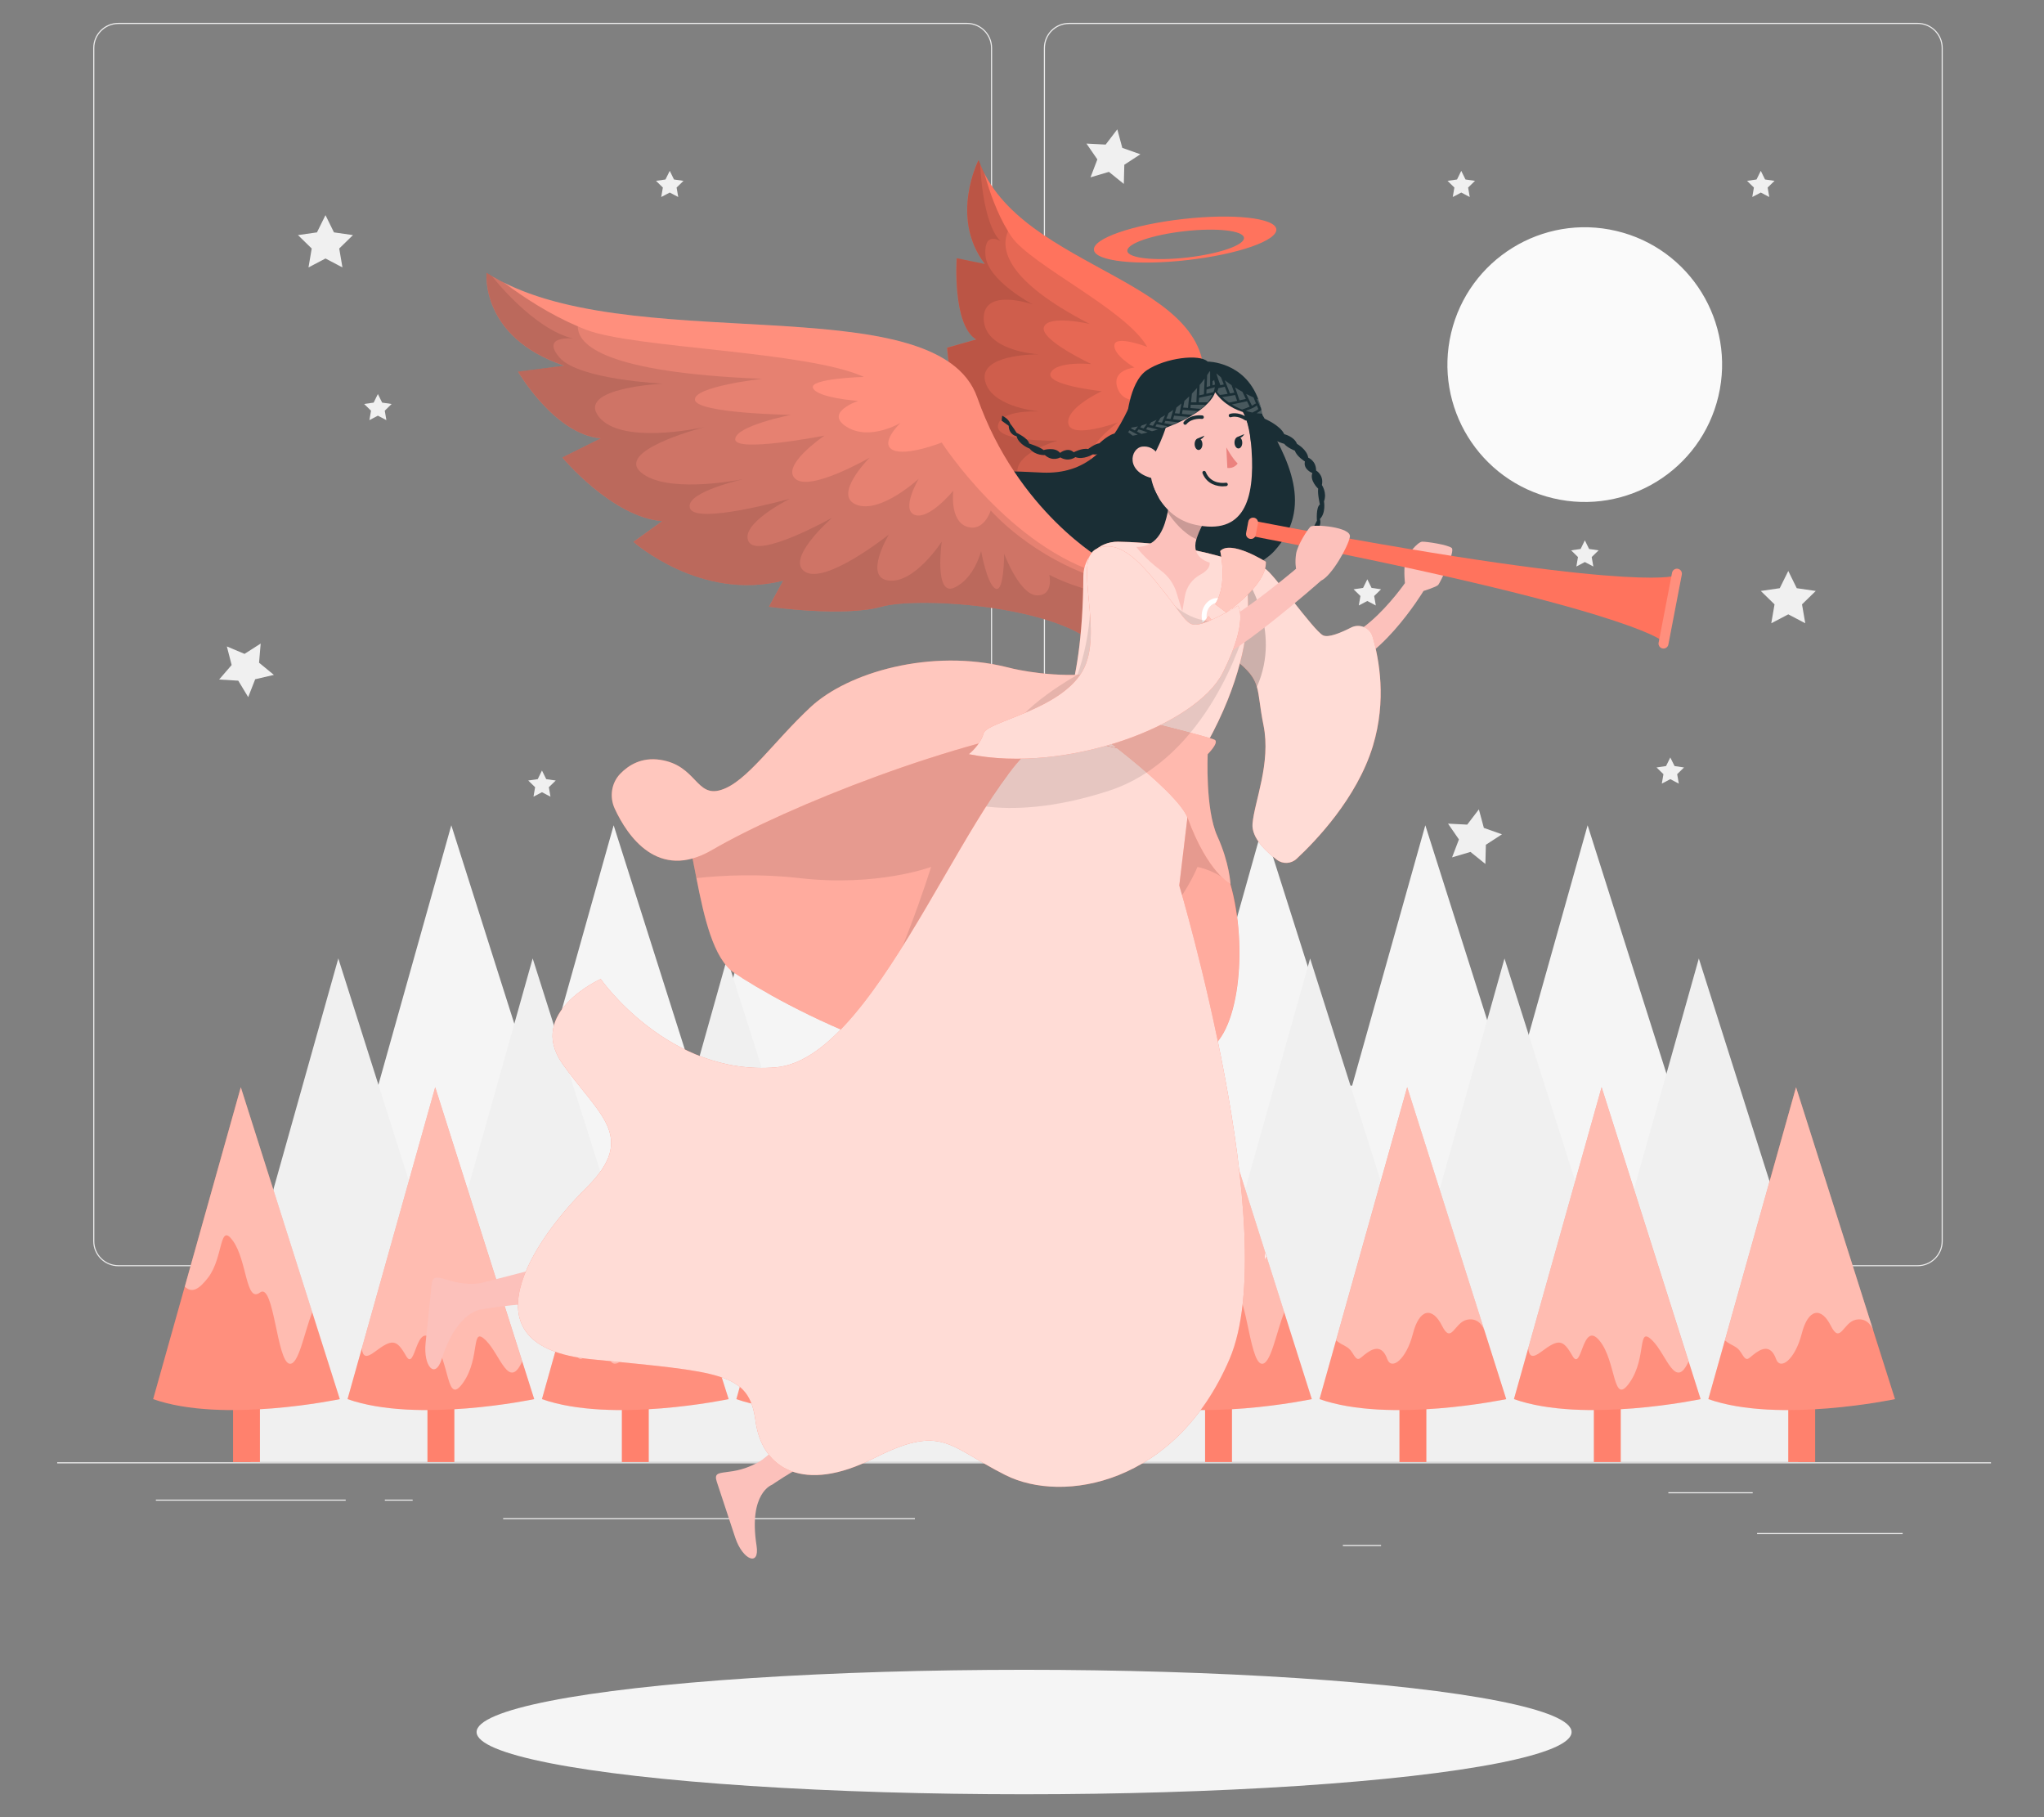 <?xml version="1.0" encoding="UTF-8"?>
<svg id="Layer_2" data-name="Layer 2" xmlns="http://www.w3.org/2000/svg" viewBox="0 0 540 480">
  <rect x="0" y="0" width="540" height="480" fill="#808080" stroke="none"/>
  <defs>
    <style>
      .cls-1, .cls-2, .cls-3, .cls-4, .cls-5, .cls-6, .cls-7, .cls-8, .cls-9, .cls-10, .cls-11, .cls-12, .cls-13, .cls-14, .cls-15, .cls-16, .cls-17, .cls-18, .cls-19, .cls-20 {
        stroke-width: 0px;
      }

      .cls-1, .cls-2, .cls-4, .cls-5, .cls-11, .cls-13, .cls-15, .cls-18, .cls-20 {
        isolation: isolate;
      }

      .cls-1, .cls-2, .cls-5, .cls-11, .cls-12, .cls-15, .cls-18, .cls-20 {
        fill: #fff;
      }

      .cls-1, .cls-13, .cls-19 {
        opacity: .1;
      }

      .cls-2, .cls-4, .cls-21 {
        opacity: .2;
      }

      .cls-3 {
        fill: #ff735d;
      }

      .cls-6 {
        fill: #ececec;
      }

      .cls-7 {
        fill: #f5f5f5;
      }

      .cls-8 {
        fill: #f0f0f0;
      }

      .cls-9 {
        fill: none;
      }

      .cls-10 {
        fill: #1a2e35;
      }

      .cls-11 {
        opacity: .5;
      }

      .cls-14 {
        fill: #fafafa;
      }

      .cls-15 {
        opacity: .6;
      }

      .cls-16 {
        fill: #eb827e;
      }

      .cls-17 {
        fill: #fcc1bb;
      }

      .cls-18 {
        opacity: .4;
      }

      .cls-20 {
        opacity: .75;
      }
    </style>
  </defs>
  <g id="Layer_2-2" data-name="Layer 2">
    <g>
      <rect class="cls-9" width="540" height="480"/>
      <g>
        <g>
          <rect class="cls-6" x="15.11" y="386.25" width="510.89" height=".29"/>
          <rect class="cls-6" x="464.2" y="404.94" width="38.46" height=".29"/>
          <rect class="cls-6" x="354.77" y="408.09" width="10.09" height=".29"/>
          <rect class="cls-6" x="440.76" y="394.16" width="22.28" height=".29"/>
          <rect class="cls-6" x="41.18" y="396.11" width="50.15" height=".29"/>
          <rect class="cls-6" x="101.67" y="396.11" width="7.35" height=".29"/>
          <rect class="cls-6" x="132.93" y="401.01" width="108.77" height=".29"/>
          <path class="cls-6" d="m255.47,334.47H31.26c-3.65,0-6.63-2.97-6.63-6.63V12.67c0-3.65,2.97-6.63,6.63-6.63h224.21c3.65,0,6.63,2.97,6.63,6.63v315.17c0,3.65-2.97,6.63-6.63,6.63ZM31.26,6.34c-3.49,0-6.34,2.84-6.34,6.34v315.17c0,3.49,2.84,6.34,6.34,6.34h224.21c3.49,0,6.34-2.84,6.34-6.34V12.67c0-3.49-2.84-6.34-6.34-6.34H31.26Z"/>
          <path class="cls-6" d="m506.62,334.47h-224.21c-3.65,0-6.63-2.97-6.63-6.63V12.67c0-3.65,2.97-6.63,6.63-6.63h224.21c3.65,0,6.63,2.97,6.63,6.63v315.17c0,3.65-2.97,6.63-6.63,6.63ZM282.41,6.34c-3.49,0-6.34,2.84-6.34,6.34v315.17c0,3.49,2.84,6.34,6.34,6.34h224.21c3.49,0,6.34-2.84,6.34-6.34V12.67c0-3.49-2.84-6.34-6.34-6.34h-224.21Z"/>
        </g>
        <g>
          <path class="cls-7" d="m441.27,286.79l-10.03-31.6-11.81-37.2h0s0,0,0,0l-19.34,68.79h-1.71l-4.84-15.26s0-.02,0-.03l-16.99-53.5h0s0,0,0,0l-19.34,68.79h-1.71l-6.09-19.18-4.57-14.38-11.19-35.23h0s0,0,0,0l-12.36,43.98-6.97,24.82h-1.71l-10.03-31.6-11.81-37.2h0s0,0,0,0l-19.34,68.79h-1.71l-6.09-19.18-4.65-14.64-11.1-34.97h0s0,0,0,0l-12.36,43.98-6.97,24.82h-1.71l-4.84-15.26s0-.02,0-.03l-16.99-53.5h0s0,0,0,0l-19.34,68.79h-1.71l-10.03-31.6-11.81-37.2h0s0,0,0,0l-19.34,68.79h-1.71l-6.09-19.18-4.48-14.1-11.27-35.51h0s0,0,0,0l-12.36,43.98-6.97,24.82v42.29h341.44v-42.29h0Z"/>
          <path class="cls-8" d="m474.96,335.56l-12.01-37.84-14.14-44.54h0s0,0,0,0l-23.15,82.37h-2.05l-5.8-18.27s0-.02,0-.04l-20.34-64.06h0s0,0,0,0l-23.15,82.37h-2.05l-7.29-22.97-5.47-17.22-13.39-42.18h0s0,0,0,0l-14.8,52.66-8.35,29.71h-2.05l-12.01-37.84-14.14-44.54h0s0,0,0,0l-23.15,82.37h-2.05l-7.29-22.97-5.57-17.53-13.29-41.87h0s0,0,0,0l-14.8,52.66-8.35,29.71h-2.05l-5.8-18.27s0-.02,0-.04l-20.34-64.06h0s0,0,0,0l-23.15,82.37h-2.05l-12.01-37.84-14.14-44.54h0s0,0,0,0l-23.15,82.37h-2.05l-7.29-22.97-5.36-16.89-13.5-42.51h0s0,0,0,0l-14.8,52.66-8.35,29.71v50.64h408.82v-50.64h0Z"/>
          <circle class="cls-14" cx="418.7" cy="96.32" r="36.28" transform="translate(228.75 481.69) rotate(-76.72)"/>
          <g>
            <polygon class="cls-8" points="85.99 56.83 88.23 61.38 93.25 62.1 89.62 65.64 90.47 70.64 85.99 68.28 81.5 70.64 82.35 65.64 78.72 62.1 83.74 61.38 85.99 56.83"/>
            <polygon class="cls-8" points="472.44 150.82 474.68 155.37 479.7 156.1 476.07 159.64 476.93 164.63 472.44 162.28 467.95 164.63 468.81 159.64 465.18 156.1 470.19 155.37 472.44 150.82"/>
            <polygon class="cls-8" points="201.74 90.76 205.12 94.54 210.15 93.9 207.6 98.28 209.77 102.87 204.81 101.79 201.12 105.27 200.61 100.22 196.16 97.79 200.8 95.74 201.74 90.76"/>
            <polygon class="cls-8" points="68.87 169.99 68.44 175.05 72.36 178.27 67.42 179.42 65.57 184.14 62.95 179.8 57.89 179.49 61.2 175.66 59.93 170.75 64.6 172.72 68.87 169.99"/>
            <polygon class="cls-8" points="295.18 34.16 296.5 39.06 301.28 40.75 297.03 43.52 296.9 48.58 292.96 45.4 288.1 46.84 289.91 42.11 287.03 37.93 292.1 38.19 295.18 34.16"/>
            <polygon class="cls-8" points="390.7 213.79 392.02 218.69 396.8 220.38 392.55 223.14 392.42 228.21 388.48 225.03 383.62 226.47 385.43 221.73 382.55 217.56 387.62 217.82 390.7 213.79"/>
            <polygon class="cls-8" points="361.23 153.02 362.35 155.29 364.86 155.66 363.04 157.43 363.47 159.93 361.23 158.75 358.98 159.93 359.41 157.43 357.6 155.66 360.11 155.29 361.23 153.02"/>
            <polygon class="cls-8" points="441.27 200.08 442.4 202.35 444.9 202.72 443.09 204.49 443.52 206.99 441.27 205.81 439.03 206.99 439.46 204.49 437.64 202.72 440.15 202.35 441.27 200.08"/>
            <polygon class="cls-8" points="143.18 203.53 144.31 205.81 146.82 206.17 145 207.94 145.43 210.44 143.18 209.26 140.94 210.44 141.37 207.94 139.55 206.17 142.06 205.81 143.18 203.53"/>
            <polygon class="cls-8" points="99.83 104.08 100.96 106.35 103.46 106.71 101.65 108.48 102.08 110.98 99.83 109.8 97.59 110.98 98.02 108.48 96.2 106.71 98.71 106.35 99.83 104.08"/>
            <polygon class="cls-8" points="176.94 45.13 178.06 47.41 180.57 47.77 178.75 49.54 179.18 52.04 176.94 50.86 174.69 52.04 175.12 49.54 173.31 47.77 175.81 47.41 176.94 45.13"/>
            <polygon class="cls-8" points="386.05 45.13 387.17 47.41 389.68 47.77 387.86 49.54 388.29 52.04 386.05 50.86 383.8 52.04 384.23 49.54 382.42 47.77 384.93 47.41 386.05 45.13"/>
            <polygon class="cls-8" points="465.18 45.13 466.3 47.41 468.81 47.77 466.99 49.54 467.42 52.04 465.18 50.86 462.93 52.04 463.36 49.54 461.55 47.77 464.05 47.41 465.18 45.13"/>
            <polygon class="cls-8" points="418.7 142.73 419.82 145.01 422.33 145.37 420.51 147.14 420.94 149.64 418.7 148.46 416.46 149.64 416.88 147.14 415.07 145.37 417.58 145.01 418.7 142.73"/>
          </g>
        </g>
        <ellipse id="_Path_" data-name="&amp;lt;Path&amp;gt;" class="cls-7" cx="270.55" cy="457.51" rx="144.64" ry="16.44"/>
        <g>
          <g>
            <rect class="cls-3" x="421.08" y="334.27" width="7.1" height="51.92"/>
            <rect class="cls-1" x="421.08" y="334.27" width="7.1" height="51.92"/>
            <path class="cls-3" d="m423.13,287.2l26.15,82.37s-30.87,6.51-49.31,0l23.15-82.37Z"/>
            <path class="cls-2" d="m449.28,369.57s-30.87,6.51-49.3,0l3.75-13.34,19.4-69.03,22.98,72.4h0s3.17,9.97,3.17,9.97Z"/>
            <path class="cls-18" d="m446.11,359.6h0c-3.52,7.74-5.77-1.72-9.56-5.5-4.13-4.13-1.38,4.37-5.97,11.02-4.6,6.66-3.45-5.5-8.03-11.02-4.6-5.52-4.6,8.5-7.13,4.05-2.52-4.45-3.67-4.52-8.27-1.07-2.36,1.78-3.12,1.23-3.43-.85l19.4-69.03,22.98,72.4Z"/>
          </g>
          <g>
            <rect class="cls-3" x="318.37" y="334.27" width="7.1" height="51.92"/>
            <rect class="cls-1" x="318.37" y="334.27" width="7.1" height="51.92"/>
            <path class="cls-3" d="m320.41,287.2l26.15,82.37s-30.87,6.51-49.31,0l23.15-82.37Z"/>
            <path class="cls-2" d="m346.57,369.57s-30.87,6.51-49.31,0l8.35-29.71,14.8-52.66,18.87,59.4,7.29,22.97Z"/>
            <path class="cls-18" d="m339.28,346.6c-2.19,5.68-3.59,13.9-5.95,13.63-3.44-.39-4.13-21.66-7.87-18.81-3.73,2.83-3.38-8.36-7.09-13.6s-2.48,4.32-6.62,9.68c-2.38,3.09-4.27,4.18-6.14,2.35l14.8-52.66,18.87,59.4Z"/>
          </g>
          <g>
            <rect class="cls-3" x="472.44" y="334.27" width="7.1" height="51.92"/>
            <rect class="cls-1" x="472.44" y="334.27" width="7.1" height="51.92"/>
            <path class="cls-3" d="m474.49,287.2l26.15,82.37s-30.87,6.51-49.31,0l23.15-82.37Z"/>
            <path class="cls-2" d="m500.64,369.58s-30.86,6.5-49.3,0l4.35-15.5,18.8-66.87,20.34,64.06s.01.05.01.06c.01.03.01.05.01.05l5.78,18.21Z"/>
            <path class="cls-18" d="m494.85,351.32c-.15-.41-1.31-3.37-4.52-2.73-3.43.69-4.13,6.65-6.65,1.6-2.53-5.05-5.98-4.59-7.69,2.12-1.72,6.71-5.63,9.82-6.78,6.66-1.15-3.16-3-3.27-5.28-1.67-2.3,1.61-2.3,2.76-3.96,0-1.1-1.83-2.47-1.74-4.27-3.24l18.8-66.87,20.34,64.06s.01.05.01.06Z"/>
          </g>
          <g>
            <rect class="cls-3" x="267" y="334.27" width="7.1" height="51.92"/>
            <rect class="cls-1" x="267" y="334.27" width="7.1" height="51.92"/>
            <path class="cls-3" d="m269.05,287.2l26.15,82.37s-30.87,6.51-49.31,0l23.15-82.37Z"/>
            <path class="cls-2" d="m295.21,369.57s-30.87,6.51-49.3,0l3.75-13.34,19.4-69.03,22.98,72.4h0s3.17,9.97,3.17,9.97Z"/>
            <path class="cls-18" d="m292.04,359.6h0c-3.52,7.74-5.77-1.72-9.56-5.5-4.13-4.13-1.38,4.37-5.97,11.02-4.6,6.66-3.45-5.5-8.03-11.02-4.6-5.52-4.6,8.5-7.13,4.05-2.52-4.45-3.67-4.52-8.27-1.07-2.36,1.78-3.12,1.23-3.43-.85l19.4-69.03,22.98,72.4Z"/>
          </g>
          <g>
            <rect class="cls-3" x="215.65" y="334.27" width="7.1" height="51.92"/>
            <rect class="cls-1" x="215.65" y="334.27" width="7.1" height="51.92"/>
            <path class="cls-3" d="m217.7,287.2l26.15,82.37s-30.87,6.51-49.31,0l23.15-82.37Z"/>
            <path class="cls-2" d="m243.85,369.57s-30.87,6.51-49.31,0l8.35-29.71,14.8-52.66,18.87,59.4,7.29,22.97Z"/>
            <path class="cls-18" d="m236.56,346.6c-2.19,5.68-3.59,13.9-5.95,13.63-3.44-.39-4.13-21.66-7.87-18.81-3.73,2.83-3.38-8.36-7.09-13.6-3.72-5.24-2.48,4.32-6.62,9.68-2.38,3.09-4.27,4.18-6.14,2.35l14.8-52.66,18.87,59.4Z"/>
          </g>
          <g>
            <rect class="cls-3" x="369.72" y="334.27" width="7.1" height="51.92"/>
            <rect class="cls-1" x="369.72" y="334.27" width="7.1" height="51.92"/>
            <path class="cls-3" d="m371.77,287.2l26.15,82.37s-30.87,6.51-49.31,0l23.15-82.37Z"/>
            <path class="cls-2" d="m397.92,369.58s-30.86,6.5-49.3,0l4.35-15.5,18.8-66.87,20.34,64.06s.01.05.01.06c.01.03.01.05.01.05l5.78,18.21Z"/>
            <path class="cls-18" d="m392.13,351.32c-.15-.41-1.31-3.37-4.52-2.73-3.43.69-4.13,6.65-6.65,1.6-2.53-5.05-5.98-4.59-7.69,2.12-1.72,6.71-5.63,9.82-6.78,6.66s-3-3.27-5.28-1.67c-2.3,1.61-2.3,2.76-3.96,0-1.1-1.83-2.47-1.74-4.27-3.24l18.8-66.87,20.34,64.06s.01.05.01.06Z"/>
          </g>
          <g>
            <rect class="cls-3" x="112.93" y="334.27" width="7.1" height="51.92"/>
            <rect class="cls-1" x="112.93" y="334.27" width="7.1" height="51.92"/>
            <path class="cls-3" d="m114.98,287.2l26.15,82.37s-30.87,6.51-49.31,0l23.15-82.37Z"/>
            <path class="cls-2" d="m141.13,369.57s-30.87,6.51-49.3,0l3.75-13.34,19.4-69.03,22.98,72.4h0s3.17,9.97,3.17,9.97Z"/>
            <path class="cls-18" d="m137.96,359.6h0c-3.52,7.74-5.77-1.72-9.56-5.5-4.13-4.13-1.38,4.37-5.97,11.02-4.6,6.66-3.45-5.5-8.03-11.02-4.6-5.52-4.6,8.5-7.13,4.05-2.52-4.45-3.67-4.52-8.27-1.07-2.36,1.78-3.12,1.23-3.43-.85l19.4-69.03,22.98,72.4Z"/>
          </g>
          <g>
            <rect class="cls-3" x="61.57" y="334.27" width="7.1" height="51.92"/>
            <rect class="cls-1" x="61.57" y="334.27" width="7.1" height="51.92"/>
            <path class="cls-3" d="m63.62,287.2l26.15,82.37s-30.87,6.51-49.31,0l23.15-82.37Z"/>
            <path class="cls-2" d="m89.78,369.57s-30.87,6.51-49.31,0l8.35-29.71,14.8-52.66,18.87,59.4,7.29,22.97Z"/>
            <path class="cls-18" d="m82.49,346.6c-2.19,5.68-3.59,13.9-5.95,13.63-3.44-.39-4.13-21.66-7.87-18.81-3.73,2.83-3.38-8.36-7.09-13.6-3.72-5.24-2.48,4.32-6.62,9.68-2.38,3.09-4.27,4.18-6.14,2.35l14.8-52.66,18.87,59.4Z"/>
          </g>
          <g>
            <rect class="cls-3" x="164.29" y="334.27" width="7.1" height="51.92"/>
            <rect class="cls-1" x="164.29" y="334.27" width="7.1" height="51.92"/>
            <path class="cls-3" d="m166.34,287.2l26.15,82.37s-30.87,6.51-49.31,0l23.15-82.37Z"/>
            <path class="cls-2" d="m192.49,369.58s-30.86,6.5-49.3,0l4.35-15.5,18.8-66.87,20.34,64.06s.01.05.01.06c.01.03.01.05.01.05l5.78,18.21Z"/>
            <path class="cls-18" d="m186.69,351.32c-.15-.41-1.31-3.37-4.52-2.73-3.43.69-4.13,6.65-6.65,1.6-2.53-5.05-5.98-4.59-7.69,2.12-1.72,6.71-5.63,9.82-6.78,6.66-1.15-3.16-3-3.27-5.28-1.67-2.3,1.61-2.3,2.76-3.96,0-1.1-1.83-2.47-1.74-4.27-3.24l18.8-66.87,20.34,64.06s.01.05.01.06Z"/>
          </g>
        </g>
        <path class="cls-12" d="m334.19,331.01c.09.3.2.6.29.89l-.29.75v-1.65Z"/>
        <g>
          <g>
            <path class="cls-3" d="m319.05,151.51s-7.61-17.29-1.46-47.65c6.14-30.36-48.38-31.65-59.07-61.62,0,0-7.78,15.14,1.64,27.48l-7.43-1.52s-1.22,17.55,5.14,21.46l-7.67,2.17s1.05,17.69,8,21.81l-6.43,3.18s3.59,18.81,17.97,18.98l-4.85,5.4s9.83,7.36,16.57,7.2c6.74-.15,28.01,12.01,27.78,25.67l9.81-22.56Z"/>
            <path class="cls-19" d="m317.57,154.93l-8.32,19.14c.22-13.66-21.05-25.81-27.78-25.66-6.73.15-16.56-7.2-16.56-7.2l4.85-5.4c-14.38-.17-17.96-18.97-17.96-18.97l6.42-3.18c-6.94-4.12-7.99-21.81-7.99-21.81l7.67-2.18c-6.37-3.9-5.14-21.46-5.14-21.46l7.43,1.52c-9.43-12.33-1.65-27.48-1.65-27.48.42,1.19.92,2.34,1.48,3.44,1.41,5.08,3.45,10.76,6.28,15.39.29.47.58.93.89,1.38,5.14,7.56,30.29,19.27,35.9,29.18,0,0-8.35-3.2-8.68-.52-.33,2.68,5.3,5.96,5.3,5.96,0,0-6.31.59-4.43,5.55,1.87,4.97,8.33,2.49,8.33,2.49,0,0-5.25,3.55-3.98,6.05,1.27,2.48,7.98,1.36,7.98,1.36,0,0-1.11,29.86,9.96,42.41Z"/>
            <path class="cls-19" d="m316.99,156.27l-7.74,17.8c.22-13.66-21.05-25.81-27.78-25.66-6.73.15-16.56-7.2-16.56-7.2l4.85-5.4c-14.38-.17-17.96-18.97-17.96-18.97l6.42-3.18c-6.94-4.12-7.99-21.81-7.99-21.81l7.67-2.18c-6.37-3.9-5.14-21.46-5.14-21.46l7.43,1.52c-9.43-12.33-1.65-27.48-1.65-27.48.13.36.27.73.42,1.09h0c.32.81.68,1.59,1.07,2.35,1.41,5.08,3.45,10.76,6.28,15.39-2,4.53-.83,12.95,21.6,24.5,0,0-10.99-2.55-12.12.82-1.14,3.38,12.56,9.77,12.56,9.77,0,0-9.36-.91-10.78,2.35-1.39,3.19,12.87,4.75,13.52,4.81-.58.28-9.59,4.53-8.84,8.59.77,4.13,12.87-.26,13.18-.37-.43.3-9.39,6.77-6.92,10.53,2.52,3.86,11.9-2.27,11.9-2.27,0,0-5.94,6.34-4.37,8.51,1.59,2.16,8.22-3.42,8.22-3.42,0,0-3.73,7.01-1.81,9.56,1.92,2.54,5.24-2.38,5.24-2.38,0,0,.99,14.21,9.32,24.18Z"/>
            <path class="cls-19" d="m315.6,159.45l-6.36,14.62c.22-13.66-21.05-25.81-27.78-25.66-6.73.15-16.56-7.2-16.56-7.2l4.85-5.4c-14.38-.17-17.96-18.97-17.96-18.97l6.42-3.18c-6.94-4.12-7.99-21.81-7.99-21.81l7.67-2.18c-6.37-3.9-5.14-21.46-5.14-21.46l7.43,1.52c-9.43-12.33-1.65-27.48-1.65-27.48.13.36.27.73.42,1.09h0c.03.61.54,15.56,5.37,20.36,0,0-4.47-2.88-3.98,3.75.47,6.63,12.51,12.97,12.51,12.97,0,0-13.27-4.65-12.96,3.92.29,8.11,13.14,9.16,14.51,9.25-1.45,0-15.67.14-14.17,6.96,1.44,6.52,12.3,7.92,14.29,8.13-1.76-.06-10.22-.22-10.87,3.72-.71,4.28,14.97,4.02,15.71,4.01-.55.17-10.13,2.98-10.58,7.76-.45,4.81,14.18-.25,14.81-.46-.56.35-11.4,7.15-9.65,11.41,1.77,4.29,15.7-3.42,16.23-3.71-.33.36-8.28,8.85-4.84,11.16,3.51,2.35,11.87-6.04,11.87-6.04,0,0-6.93,12.85-3.01,11.95,3.92-.9,7.83-7.17,7.83-7.17,0,0-2.66,8.44-1.85,10.05.81,1.61,4.95-7.9,4.95-7.9,0,0-2.06,10.92.42,12.17,2.48,1.25,4.01-4.19,4.01-4.19,0,0,2.03,4.56,6.09,8.02Z"/>
          </g>
          <g>
            <path class="cls-10" d="m333.52,109.61c6.96,11.64,13.63,24.41,3.14,35.95-10.49,11.53-74.74,26.12-106.91-3.21,0,0,15.75,5.06,22.42-7.18,6.67-12.24,11.75-10.78,23.25-10.33,11.5.45,17.6-6.31,22.58-16.68,4.99-10.37,27.44-12.03,35.51,1.45Z"/>
            <path class="cls-10" d="m334.11,110.61s4.11,1.73,5.18,4.08c0,0,2.61.6,3.37,2.57,0,0,2.63,1.44,2.96,3.63,0,0,2.08.78,2.08,3.4,0,0,2.08,1.13,1.53,3.83,0,0,1.42,2.07.55,4.32,0,0,.57,3.01-1.08,4.66,0,0,.75,1.86-1.33,3.18l-.22,2.3-1.2.52s-.23-1.83.76-2.93c0,0,.33-.98,1.21-2.63,0,0-.3-3.49.78-4.29,0,0-.67-2.89-.45-4.17,0,0-2.3-2.1-1.54-4.13,0,0-2.46-.93-1.97-3.05,0,0-2.13-1.29-2.65-2.85,0,0-2.12-.85-2.8-1.81,0,0-3.75-1.06-4.52-2.54-.77-1.48-.66-4.08-.66-4.08Z"/>
            <path class="cls-10" d="m298.78,116s-3.57,2.67-6.14,2.41c0,0-1.83,1.95-3.92,1.61,0,0-2.57,1.54-4.62.72,0,0-1.73,1.4-3.98.08,0,0-2.02,1.23-4.08-.61,0,0-2.51.18-4.01-1.71,0,0-2.89-1.03-3.47-3.28,0,0-1.99-.29-2.07-2.75l-1.88-1.35.16-1.3s1.7.72,2.14,2.13c0,0,.68.78,1.66,2.37,0,0,3.17,1.5,3.31,2.84,0,0,2.83.88,3.83,1.72,0,0,2.98-.93,4.34.75,0,0,2.04-1.65,3.62-.16,0,0,2.19-1.19,3.8-.86,0,0,1.81-1.4,2.97-1.51,0,0,2.81-2.7,4.47-2.62,1.67.08,3.86,1.49,3.86,1.49Z"/>
          </g>
          <g>
            <path class="cls-3" d="m176.64,209.82c7.44,3.77,6.43,39.63,17.25,47.08s61.85,36.2,87.09,20.64c25.24-15.56,27.72,4.06,37.14.34,9.42-3.72,11.62-28.08,6.96-44.32-4.66-16.24-33.4-51.72-33.4-51.72l-84.92,25.84-15.56,9.98-10.49-9.79-4.06,1.96Z"/>
            <path class="cls-18" d="m318.12,277.88c-9.42,3.72-11.9-15.91-37.14-.35-9.76,6.02-23.4,5.41-37.05,1.96-5.8-1.46-11.61-3.43-17.13-5.62-15.09-6-28.05-13.64-32.92-16.98-5.41-3.72-7.88-14.56-9.9-24.94-2.03-10.35-3.63-20.24-7.35-22.13l4.05-1.96,10.49,9.79,15.56-9.98,84.92-25.84s28.75,35.48,33.4,51.72c4.66,16.23,2.46,40.59-6.95,44.32Z"/>
            <path class="cls-13" d="m325.07,233.56c-3.39-3.55-8.7-4.57-8.7-4.57-11.25,25.96-48.8,44.32-72.44,50.5-5.8-1.46-11.61-3.43-17.13-5.62,10.38-16.42,19.19-44.88,19.19-44.88,0,0-14.21,5.32-34.76,2.96-10.67-1.22-20.37-.74-27.25,0-2.03-10.35-3.63-20.24-7.35-22.13l4.05-1.96,10.49,9.79,15.56-9.98,84.92-25.84s28.75,35.48,33.4,51.72Z"/>
          </g>
          <path class="cls-17" d="m328.19,148.8c6.61,1.18,8.81,6.6,17.94,17.42,9.13,10.83,25.04-12.2,25.04-12.2,0,0-.34-3.02,0-5.22.34-2.2,3.38-5.69,4.57-5.72,1.18-.03,6.77.81,7.78,1.66,1.02.85-3.04,9.18-3.55,9.75-.51.57-3.89,1.61-3.89,1.61,0,0-12.52,20.73-24.19,20.76-11.67.03-18.67-12.66-25.74-17.57-7.08-4.91,2.05-10.49,2.05-10.49Z"/>
          <g>
            <path class="cls-3" d="m291.67,148.12s-22.84-12.82-33.49-43.11c-10.66-30.29-93.82-9.73-129.63-32.95,0,0-1.81,16.99,20.52,24.54l-12.21,1.57s9.67,16.58,21.85,17.62l-10.15,5.05s13.19,15.81,26.39,16.81l-7.61,5.48s17.76,15.82,39.58,10.24l-3.78,6.89s19.67,2.83,29.74,0c10.07-2.83,50.16-.16,58.79,12.46v-24.6Z"/>
            <path class="cls-2" d="m291.67,148.12v24.59c-8.63-12.61-48.72-15.28-58.79-12.46-10.07,2.82-29.73,0-29.73,0l3.77-6.89c-21.82,5.58-39.57-10.24-39.57-10.24l7.61-5.48c-13.19-1.01-26.39-16.82-26.39-16.82l10.15-5.05c-12.17-1.04-21.85-17.63-21.85-17.63l12.21-1.57c-22.33-7.54-20.52-24.54-20.52-24.54,1.42.92,2.92,1.78,4.5,2.57,37.8,19.1,114.89,1.3,125.12,30.39,10.66,30.29,33.49,43.11,33.49,43.11Z"/>
            <path class="cls-19" d="m291.67,151.84v20.87c-8.63-12.61-48.72-15.28-58.79-12.46-10.07,2.82-29.73,0-29.73,0l3.77-6.89c-21.82,5.58-39.57-10.24-39.57-10.24l7.61-5.48c-13.19-1.01-26.39-16.82-26.39-16.82l10.15-5.05c-12.17-1.04-21.85-17.63-21.85-17.63l12.21-1.57c-22.33-7.54-20.52-24.54-20.52-24.54,1.42.92,2.92,1.78,4.5,2.57,5.46,4.09,12.28,8.49,19.59,11.61.74.32,1.49.62,2.24.91,12.73,4.89,58.38,5.59,73.35,12.44,0,0-14.71.4-13.44,2.99,1.26,2.59,11.92,3.35,11.92,3.35,0,0-9.13,3.05-3.04,6.85,6.09,3.81,14.21-1.04,14.21-1.04,0,0-5.59,5.35-2.04,7.13,3.55,1.77,12.94-1.94,12.94-1.94,0,0,17.93,27.82,42.88,34.92Z"/>
            <path class="cls-19" d="m291.67,153.31v19.41c-8.63-12.61-48.72-15.28-58.79-12.46-10.07,2.82-29.73,0-29.73,0l3.77-6.89c-21.82,5.58-39.57-10.24-39.57-10.24l7.61-5.48c-13.19-1.01-26.39-16.82-26.39-16.82l10.15-5.05c-12.17-1.04-21.85-17.63-21.85-17.63l12.21-1.57c-22.33-7.54-20.52-24.54-20.52-24.54.44.28.88.56,1.35.83h0c1.01.62,2.07,1.19,3.16,1.73,5.46,4.09,12.28,8.49,19.59,11.61-.04,4.95,7.25,12.21,48.69,13.85,0,0-18.27,2.04-17.75,5.58.5,3.55,25.37,3.95,25.37,3.95,0,0-14.73,2.9-14.73,6.45s22.55-.78,23.57-.97c-.69.49-11.51,7.98-7.7,11.4,3.87,3.48,19.25-5.37,19.65-5.59-.45.45-9.74,9.95-3.54,12.42,6.34,2.54,16.48-6.82,16.48-6.82,0,0-4.81,8.18-1.01,9.54,3.81,1.35,10.16-6.41,10.16-6.41,0,0-1.03,7.91,3.54,9.49,4.57,1.57,6.35-4.27,6.35-4.27,0,0,10.83,12.64,29.94,18.46Z"/>
            <path class="cls-19" d="m291.67,156.77v15.95c-8.63-12.61-48.72-15.28-58.79-12.46-10.07,2.82-29.73,0-29.73,0l3.77-6.89c-21.82,5.58-39.57-10.24-39.57-10.24l7.61-5.48c-13.19-1.01-26.39-16.82-26.39-16.82l10.15-5.05c-12.17-1.04-21.85-17.63-21.85-17.63l12.21-1.57c-22.33-7.54-20.52-24.54-20.52-24.54.44.28.88.56,1.35.83h0c.44.55,11.02,14.06,21.46,16.54,0,0-8.63-.86-3.55,5.03,5.07,5.89,27.4,6.9,27.4,6.9,0,0-23.09,1.03-17,8.76,5.76,7.32,25.85,3.16,27.98,2.69-2.18.58-23.57,6.38-16.82,12.03,6.45,5.4,23.77,2.36,26.91,1.76-2.69.64-15.57,3.87-13.97,7.75,1.73,4.21,25.23-2.28,26.35-2.59-.72.37-13.33,6.77-10.88,11.34,2.49,4.59,21.24-5.89,22.05-6.32-.62.54-12.52,11.11-7.08,14.32,5.49,3.23,21.46-9.4,22.06-9.88-.27.46-6.7,11.42.01,12.16,6.85.76,13.96-10.28,13.96-10.28,0,0-2.03,14.55,3.3,12.16,5.34-2.39,7.11-9.7,7.11-9.7,0,0,1.53,8.8,3.81,9.95,2.28,1.15,2.28-9.22,2.28-9.22,0,0,4.05,10.84,8.62,10.99,4.57.15,3.31-5.44,3.31-5.44,0,0,6.07,3.37,14.46,4.93Z"/>
          </g>
          <g>
            <path class="cls-3" d="m325.71,151.84c.67-2,2.75-3.14,4.8-2.65,1.39.34,2.84.72,3.67,1.04,1.9.73,12.81,16.33,15.35,17.61,1.4.7,4.71-.67,7.41-2.05,2.24-1.15,4.99.05,5.69,2.46,1.74,5.93,3.72,16.79.09,28.77-4.19,13.83-15.26,25.27-20.17,29.84-1.43,1.33-3.6,1.45-5.17.28-2.83-2.12-6.79-5.79-6.48-9.56.48-5.84,4.93-15.99,2.9-26.01-2.03-10.02-.18-11.56-7.64-17.45-5.51-4.36-2.43-16.33-.44-22.27Z"/>
            <path class="cls-20" d="m362.71,197.01c-4.19,13.84-15.25,25.28-20.17,29.84-1.43,1.33-3.61,1.45-5.17.28-2.83-2.12-6.79-5.79-6.47-9.56.49-5.84,4.93-16,2.9-26.02-1-4.89-1.06-7.76-1.74-10.1-.71-2.46-2.08-4.34-5.9-7.35-4.31-3.41-3.36-11.46-1.8-17.65.44-1.74.93-3.33,1.36-4.64.66-1.99,2.75-3.13,4.79-2.64,1.39.34,2.84.72,3.66,1.04,1.91.73,12.82,16.33,15.36,17.61,1.4.7,4.71-.68,7.41-2.06,2.24-1.15,4.99.05,5.69,2.46,1.74,5.93,3.72,16.79.08,28.77Z"/>
            <path class="cls-4" d="m332.05,181.46c-.71-2.46-2.08-4.34-5.9-7.35-4.31-3.41-3.36-11.46-1.8-17.65l4.55-4.27s9.93,14.09,3.14,29.27Z"/>
          </g>
          <g>
            <path class="cls-3" d="m295.36,143.09c7.79.11,19.72,1.19,32.84,5.71,0,0,8.02,20.31-12.86,53.54l-37.07-8.63s7.77-8.25,7.94-41.59c.03-5.03,4.12-9.1,9.15-9.03Z"/>
            <path class="cls-20" d="m295.36,143.09c7.79.11,19.72,1.19,32.84,5.71,0,0,8.02,20.31-12.86,53.54l-37.07-8.63s7.77-8.25,7.94-41.59c.03-5.03,4.12-9.1,9.15-9.03Z"/>
          </g>
          <path class="cls-17" d="m199.61,387.01l4.4,5.16s3.99-2.88,11.84-7.04h0c2.19-1.15,4.52-2.44,6.96-3.85,4.89-2.8,10.26-6.07,15.93-9.63,1.67-1.05,3.37-2.12,5.1-3.22,19.85-12.6,41.87-27.87,52.25-39.75,3.23-3.7,5.34-7.05,5.91-9.91,1.73-8.65,2.82-22.19,3.31-35.46.78-20.28.52-39.85.52-39.85l-24.47,20.78s.82,12.92.97,26.43c.15,13.27-.35,27.11-2.9,29.88-.25.27-.55.59-.88.92-4.4,4.42-15.65,13.98-28.3,24.46-1.28,1.06-2.57,2.12-3.86,3.18-6.78,5.59-13.79,11.32-20.27,16.56-2.53,2.07-4.99,4.06-7.32,5.94-11.04,8.94-19.19,15.38-19.19,15.38Z"/>
          <path class="cls-17" d="m201.42,385.58l2.58,6.6s-6.32,2.08-4.13,16.08c.89,5.69-3.67,3.82-5.64-2.13-1.96-5.95-3.46-10.49-4.86-14.72-1.4-4.23,3.87-.63,12.04-5.81Z"/>
          <path class="cls-17" d="m125.3,339.38l1.9,6.51s4.82-.99,13.68-1.58h0c2.46-.15,5.12-.38,7.92-.66,5.61-.55,11.85-1.34,18.48-2.26,1.95-.27,3.95-.56,5.97-.85,23.27-3.37,49.61-8.28,63.94-14.87,4.46-2.05,7.76-4.25,9.45-6.63,5.12-7.18,11.66-19.09,17.54-31,9.01-18.19,16.79-36.14,16.79-36.14l-30.84,8.94s-4.54,12.13-9.94,24.51c-5.29,12.17-11.42,24.59-14.88,26.07-.34.15-.74.31-1.18.48-5.82,2.23-20,6.34-35.83,10.73-1.6.44-3.21.88-4.82,1.33-8.47,2.33-17.22,4.68-25.28,6.81-3.16.85-6.22,1.66-9.11,2.42-13.73,3.64-23.81,6.17-23.81,6.17Z"/>
          <path class="cls-17" d="m126.89,338.98l.57,6.86s-6.59.05-10.75,13.12c-1.74,5.49-4.91,1.98-4.27-4.26.65-6.23,1.14-10.99,1.6-15.42.46-4.43,4.29.74,12.85-.3Z"/>
          <g>
            <path class="cls-3" d="m278.26,193.72c-20.09,7.36-45.01,85.85-73.32,88.22-28.31,2.37-46.24-23.34-46.24-23.34,0,0-19.62,8.78-10.15,22.32,9.47,13.54,20.09,19.28,6.32,32.87-13.76,13.6-33.13,41.81,1.25,45.24,34.38,3.43,41.75,3.43,43.48,16.29,1.73,12.86,12.89,19.17,31.16,9.92,18.27-9.25,19.62-3.28,34.85,4.39,15.22,7.67,45,2.5,59.21-30.61,14.21-33.11-13.27-125.13-13.27-125.13l3.78-31.54-37.07-8.63Z"/>
            <path class="cls-20" d="m278.26,193.72c-20.09,7.36-45.01,85.85-73.32,88.22-28.31,2.37-46.24-23.34-46.24-23.34,0,0-19.62,8.78-10.15,22.32,9.47,13.54,20.09,19.28,6.32,32.87-13.76,13.6-33.13,41.81,1.25,45.24,34.38,3.43,41.75,3.43,43.48,16.29,1.73,12.86,12.89,19.17,31.16,9.92,18.27-9.25,19.62-3.28,34.85,4.39,15.22,7.67,45,2.5,59.21-30.61,14.21-33.11-13.27-125.13-13.27-125.13l3.78-31.54-37.07-8.63Z"/>
          </g>
          <g>
            <path class="cls-17" d="m319.58,148.6c.15,1.41-1.1,2.45-2.53,3.23-2.13,1.16-3.61,3.24-4.02,5.63l-.69,4.03-1.53-4.98c-.71-2.31-2.15-4.32-4.08-5.77-4.65-3.52-6.52-6.28-6.52-6.28,6.04.13,7.57-5.79,8.27-9.13.64-3.08.42-5.7.42-5.7l10.15,6.49c-1.01,1.71-1.76,3.18-2.3,4.45-.28.68-.5,1.3-.68,1.87-1.51,5,3.5,6.16,3.5,6.16Z"/>
            <path class="cls-4" d="m319.05,136.12c-1.01,1.71-1.76,3.18-2.3,4.45-.28.68-.5,1.3-.68,1.87-3.48-1.58-6.11-4.85-7.59-7.12.64-3.08.42-5.7.42-5.7l10.15,6.49Z"/>
          </g>
          <g>
            <path class="cls-17" d="m316.28,102.57c10.31.02,13.62,5.55,14.36,16.18.92,13.28-2.04,22.72-14.93,19.85-17.51-3.88-16.55-36.06.57-36.03Z"/>
            <path class="cls-16" d="m323.98,118.16s1.42,2.7,2.99,4.28c0,0-.89,1.4-2.72,1.16l-.27-5.44Z"/>
            <g>
              <path class="cls-10" d="m317.66,117.3c.02.85-.42,1.54-.99,1.56-.56.01-1.04-.66-1.06-1.51-.02-.85.42-1.54.99-1.56.56-.01,1.04.66,1.06,1.51Z"/>
              <path class="cls-10" d="m316.37,115.84l1.83-.76s-.88,1.57-1.83.76Z"/>
            </g>
            <g>
              <path class="cls-10" d="m328.19,116.9c.02.85-.42,1.54-.99,1.56-.56.01-1.04-.66-1.06-1.51-.02-.85.42-1.54.99-1.56.56-.01,1.04.66,1.06,1.51Z"/>
              <path class="cls-10" d="m326.9,115.43l1.83-.76s-.88,1.57-1.83.76Z"/>
            </g>
            <path class="cls-10" d="m313.1,112.2c-.1,0-.21-.03-.29-.1-.2-.16-.23-.46-.07-.65,1.72-2.11,4.77-1.74,4.9-1.72.25.03.43.27.4.52-.03.25-.27.43-.52.4-.02,0-2.66-.32-4.06,1.38-.09.11-.23.17-.36.17Z"/>
            <path class="cls-10" d="m329.18,111.08c-.09,0-.18-.02-.26-.08-2.04-1.36-3.63-.83-3.69-.8-.24.09-.51-.04-.59-.28-.09-.24.04-.51.28-.59.08-.03,2.07-.73,4.53.91.21.14.27.43.13.64-.09.13-.24.21-.39.21Z"/>
            <path class="cls-10" d="m304.98,119.93s4.84-8.47,4.12-15.01c0,0,20.45-8.31,21.42,12.43,0,0,2.03-18.42-15.7-18.86-17.7-.44-17.7,25.5-8.56,33.24,0,0-4.28-6.51-1.29-11.81Z"/>
            <path class="cls-17" d="m306.66,122.11c-.07-1.66-1.77-4.47-4.86-4.14-3.2.34-4.73,6.9,3.22,8.49,1.14.23,1.79-.89,1.65-4.35Z"/>
            <path class="cls-10" d="m323.15,128.47c-1.42,0-4.24-.41-5.46-3.47-.09-.23.02-.5.25-.59.23-.09.5.02.59.25,1.39,3.47,5.15,2.88,5.31,2.85.25-.05.48.13.52.37.04.25-.12.48-.37.52-.01,0-.34.05-.85.05Z"/>
            <path class="cls-10" d="m333.52,109.61s-7.93.41-12.51-6.02c0,0-1.23,6.2-18.07,11.07l-5.35-2.94s.5-10.67,5.41-13.94c4.9-3.28,13.92-4.35,16.05-2.27.19,0,9.71.05,13.39,9.98.44,1.13.77,2.39,1.01,3.78.03.12.05.22.06.33Z"/>
            <g class="cls-21">
              <path class="cls-5" d="m309.96,108.27c-.39.28-.8.55-1.21.82l-.62,1.46c.26.02.65.07,1.12.12.21-.71.47-1.58.7-2.4Z"/>
              <path class="cls-5" d="m314.17,104.7c-.4.39-.82.79-1.26,1.19-.1.51-.22,1.12-.34,1.76.25.02.71.05,1.28.1.14-1.31.24-2.29.32-3.04Z"/>
              <path class="cls-5" d="m312.12,106.58c-.42.36-.86.71-1.31,1.06-.14.5-.3,1.03-.44,1.52l1.24.11c.22-1.15.39-2.03.51-2.7Z"/>
              <path class="cls-5" d="m307.8,109.68c-.39.23-.79.46-1.2.68-.19.32-.41.68-.66,1.1.36.07.7.14,1.02.2l.84-1.98Z"/>
              <path class="cls-5" d="m303.04,111.93c-.46.16-.93.31-1.41.44-.13.18-.27.35-.39.51l.89.29.92-1.25Z"/>
              <path class="cls-5" d="m305.53,110.9c-.45.22-.92.42-1.39.62l-.53.72c.33.08.67.16.98.23.29-.49.62-1.03.95-1.57Z"/>
              <path class="cls-5" d="m305.61,112c-.12.2-.25.41-.38.63.69.17,1.29.32,1.84.46.47-.15.94-.31,1.41-.48-1-.19-2.01-.39-2.88-.56v-.04Z"/>
              <path class="cls-5" d="m316.25,102.49c-.42.48-.87.97-1.36,1.48-.07.7-.16,1.57-.24,2.3h1.42c.03-.68.12-2.39.18-3.79Z"/>
              <path class="cls-5" d="m314.58,106.92c-.05.47-.08.8-.09.87.88.07,1.88.15,2.73.22.42-.35.83-.71,1.2-1.09h-3.84Z"/>
              <path class="cls-5" d="m299.81,113.69c.26-.33.53-.69.81-1.06-.55.13-1.11.23-1.69.32-.05.07-.11.14-.15.2.33.17.67.35,1.03.54Z"/>
              <path class="cls-5" d="m318.24,100.03c-.37.49-.81,1.06-1.31,1.67-.03.78-.08,1.81-.12,2.73.24-.05.7-.15,1.25-.27l.19-4.13Z"/>
              <path class="cls-5" d="m316.77,105.08c-.02.5-.04.92-.06,1.19h2.28c.52-.62.95-1.27,1.29-1.97-2.5.57-3.27.73-3.51.77Z"/>
              <path class="cls-5" d="m318.7,104.01c.62-.14,1.27-.29,1.9-.43.16-.42.27-.86.35-1.31l-2.2.63-.05,1.1Z"/>
              <path class="cls-5" d="m320.34,101.78l.65-.19c-.03-.27-.09-.7-.21-1.19l-.44.27v1.12Z"/>
              <path class="cls-5" d="m318.78,102.23l.92-.27v-3.77s-.07-.1-.11-.14c0,0-.23.38-.67,1.01l-.14,3.16Z"/>
              <path class="cls-5" d="m298.39,113.67c-.22.29-.36.48-.36.48l1.22.94c.39-.08.84-.17,1.34-.27-.64-.33-1.36-.71-2.2-1.15Z"/>
              <path class="cls-5" d="m300.82,113.42c-.17.22-.32.42-.44.57.4.21.79.41,1.18.62.51-.12,1.06-.25,1.64-.4l-2.38-.79Z"/>
              <path class="cls-5" d="m303.19,112.8l-.43.59,1.58.52c.51-.14,1.03-.29,1.56-.45-.95-.24-1.89-.47-2.71-.66Z"/>
              <path class="cls-5" d="m312.45,108.28c-.07.37-.14.72-.2,1.05l2.75.25c.51-.31,1-.65,1.47-.99-1.83-.15-3.61-.29-4.02-.31Z"/>
              <path class="cls-5" d="m310.18,109.79c-.11.39-.21.73-.28.96.73.09,1.57.2,2.37.3.61-.29,1.2-.59,1.78-.91l-3.86-.35Z"/>
              <path class="cls-5" d="m307.87,111.17l-.26.61c.78.15,1.44.28,2.03.4.51-.2,1.01-.4,1.51-.62-1.64-.21-3.04-.38-3.29-.38Z"/>
            </g>
            <g>
              <path class="cls-2" d="m329.44,105.98l-4,.86c.79.49,1.7.95,2.72,1.34.61-.21,1.34-.47,2-.76-.21-.41-.45-.91-.72-1.45Z"/>
              <path class="cls-2" d="m332.96,107.65s.08-.08.12-.11c-.18-.72-.39-1.41-.63-2.04-.14-.05-.3-.12-.45-.18.31.76.68,1.67.97,2.33Z"/>
              <path class="cls-2" d="m324.95,103.89s0,.02,0,.04c.41-.07.79-.14,1.14-.2-.3-.87-.57-1.6-.73-1.99-.58-.39-1.18-.83-1.79-1.29l1.37,3.45Z"/>
              <path class="cls-2" d="m332.44,108.05c-.12-.29-.27-.63-.42-.99-.02.04-.02.08-.06.11-.29.23-.73.47-1.22.7,0,0,0,0,0,0,0,0-.01,0-.02,0-.51.23-1.07.45-1.6.65.56.18,1.14.33,1.75.45.66-.29,1.18-.61,1.58-.91,0,0-.01-.01-.02-.02Z"/>
              <path class="cls-2" d="m326.31,104.34c-.54.1-2.16.39-3.44.56.48.44,1.08.94,1.82,1.45l2.14-.46c-.17-.52-.35-1.05-.52-1.55Z"/>
              <path class="cls-2" d="m331.96,109.15c.49.06.98.11,1.5.13-.06-.35-.15-.67-.22-1.01-.33.28-.75.59-1.28.88Z"/>
              <path class="cls-2" d="m322.27,104.33c.56-.06,1.3-.17,2.05-.3l-.75-1.88-1.69.39c-.06.33-.17.66-.34.97,0,0,.25.33.73.82Z"/>
              <path class="cls-2" d="m322.41,101.76l.91-.21-.75-1.88c-.4-.33-.82-.68-1.23-1.04.26.88.64,2.06,1.07,3.13Z"/>
              <path class="cls-2" d="m327.45,105.75l1.69-.37c-.33-.68-.65-1.34-.89-1.86-.63-.35-1.28-.74-1.96-1.18.26.7.63,1.76,1.16,3.4Z"/>
              <path class="cls-2" d="m330.74,107.16c.33-.16.62-.33.82-.49.08-.07.19-.07.28-.04-.24-.59-.48-1.18-.67-1.65-.6-.26-1.26-.57-1.96-.93.46.95,1.05,2.15,1.53,3.11Z"/>
            </g>
          </g>
          <g>
            <path class="cls-3" d="m440.27,161.65l.4-2.06,1.43-7.44s-12.28,4.36-110.44-14.49l-.18.96-.4,2.06-.18.96c98.16,18.85,107.95,27.46,107.95,27.46l1.43-7.44Z"/>
            <path class="cls-3" d="m443.27,150.25c-.71-.14-1.4.33-1.53,1.04l-3.55,18.46c-.14.71.33,1.4,1.04,1.53.71.14,1.4-.33,1.53-1.04l3.55-18.46c.14-.71-.33-1.4-1.04-1.53Z"/>
            <path class="cls-2" d="m443.27,150.25c-.71-.14-1.4.33-1.53,1.04l-3.55,18.46c-.14.71.33,1.4,1.04,1.53.71.14,1.4-.33,1.53-1.04l3.55-18.46c.14-.71-.33-1.4-1.04-1.53Z"/>
            <path class="cls-3" d="m331.3,136.76c-.7-.13-1.38.32-1.51,1.03l-.58,3.03c-.13.7.32,1.38,1.03,1.51.7.13,1.38-.32,1.51-1.03l.58-3.03c.13-.7-.32-1.38-1.03-1.51Z"/>
            <path class="cls-2" d="m331.3,136.76c-.7-.13-1.38.32-1.51,1.03l-.58,3.03c-.13.7.32,1.38,1.03,1.51.7.13,1.38-.32,1.51-1.03l.58-3.03c.13-.7-.32-1.38-1.03-1.51Z"/>
          </g>
          <g>
            <path class="cls-3" d="m291.67,187.54c.17.51,28.42,7.1,29.35,7.95.93.85-1.96,3.72-1.96,3.72,0,0-.69,14.55,2.54,21.65,3.23,7.1,3.48,12.69,3.48,12.69,0,0-6.02-3.04-11.3-17.42-2.84-7.73-29.14-26.39-29.14-26.39l7.03-2.2Z"/>
            <path class="cls-11" d="m291.67,187.54c.17.51,28.42,7.1,29.35,7.95.93.85-1.96,3.72-1.96,3.72,0,0-.69,14.55,2.54,21.65,3.23,7.1,3.48,12.69,3.48,12.69,0,0-6.02-3.04-11.3-17.42-2.84-7.73-29.14-26.39-29.14-26.39l7.03-2.2Z"/>
            <path class="cls-12" d="m321.59,167.47c-2.27,0-4.12-2.13-4.12-4.75s1.85-4.75,4.12-4.75,4.12,2.13,4.12,4.75-1.85,4.75-4.12,4.75Zm0-8.21c-1.56,0-2.84,1.55-2.84,3.46s1.27,3.46,2.84,3.46,2.84-1.55,2.84-3.46-1.27-3.46-2.84-3.46Z"/>
            <path class="cls-3" d="m322.36,145.56s2.1,8.86-1.35,14l2.96,2.22s10.78-7.25,10.45-13.39c0,0-9.27-5.88-12.06-2.83Z"/>
            <path class="cls-15" d="m322.36,145.56s2.1,8.86-1.35,14l2.96,2.22s10.78-7.25,10.45-13.39c0,0-9.27-5.88-12.06-2.83Z"/>
            <g>
              <path class="cls-3" d="m319.31,162.72l1.71,2.35s-6.52,22-37.22,25.98c-30.69,3.98-76.07,22.06-95.66,33.47-14.35,8.36-22.43-3.8-25.72-10.89-1.44-3.1-.92-6.81,1.46-9.26,2.22-2.29,5.65-4.4,10.51-3.67,9.71,1.45,9.42,10.11,16.19,7.93,6.77-2.18,13.6-12.54,23.52-21.81,9.92-9.27,31.91-15.59,52.06-10.55,0,0,35.06,9.73,53.15-13.55Z"/>
              <path class="cls-15" d="m319.31,162.72l1.71,2.35s-6.52,22-37.22,25.98c-30.69,3.98-76.07,22.06-95.66,33.47-14.35,8.36-22.43-3.8-25.72-10.89-1.44-3.1-.92-6.81,1.46-9.26,2.22-2.29,5.65-4.4,10.51-3.67,9.71,1.45,9.42,10.11,16.19,7.93,6.77-2.18,13.6-12.54,23.52-21.81,9.92-9.27,31.91-15.59,52.06-10.55,0,0,35.06,9.73,53.15-13.55Z"/>
            </g>
          </g>
          <path class="cls-13" d="m328.73,166.83s-9.32,33.4-35.71,42.03c-14.91,4.87-25.83,5-32.51,4.18,0,0,3.58-5.83,6.58-9.48,2.44-2.96,7.74-9.59,7.74-9.59l-8.94,1.07c3.27-8.34,18.73-16.77,18.73-16.77,0,0,3.68-9.3,3.45-20.99-.23-11.69,10.26-9.94,13.56-7.05,3.29,2.88,10.54,18.63,26.08,12.49l1,4.11Z"/>
          <path class="cls-17" d="m290.11,145.72c4.94-3.28,12.82,9.17,26.08,20.59,3.63,3.13,26.22-16.08,26.22-16.08,0,0-.36-1.61,0-3.94.36-2.33,3.04-6.46,3.81-7.17.76-.71,10.91.05,10.4,2.71-.51,2.67-4.82,10.28-7.61,11.55,0,0-25.14,22.33-31.73,22.33s-20.66-12.48-25.87-18.42c-5.21-5.94-3.21-10.29-1.3-11.56Z"/>
          <g>
            <path class="cls-3" d="m289.78,144.94c6.32-2.77,12.07,4.21,17.95,11.64s5.96,9.3,9.83,8.12c3.87-1.18,9.49-4.73,9.49-4.73,0,0,2.98,3.89-4.03,17.76-7.01,13.87-41.18,26.73-67.06,21.48,0,0,3.05-2.37,3.89-5.5.85-3.13,20-6.01,26.07-16.32,6.07-10.32-2.77-29.54,3.85-32.45Z"/>
            <path class="cls-20" d="m289.78,144.94c6.32-2.77,12.07,4.21,17.95,11.64s5.96,9.3,9.83,8.12c3.87-1.18,9.49-4.73,9.49-4.73,0,0,2.98,3.89-4.03,17.76-7.01,13.87-41.18,26.73-67.06,21.48,0,0,3.05-2.37,3.89-5.5.85-3.13,20-6.01,26.07-16.32,6.07-10.32-2.77-29.54,3.85-32.45Z"/>
          </g>
          <path class="cls-3" d="m312.48,57.86c-13.31,1.51-23.82,5.16-23.48,8.16.34,2.99,11.4,4.2,24.71,2.68,13.31-1.51,23.82-5.16,23.48-8.16-.34-2.99-11.4-4.2-24.71-2.68Zm1.15,10.16c-8.51.97-15.58.2-15.8-1.72s6.5-4.25,15.01-5.22c8.51-.97,15.58-.2,15.8,1.72.22,1.91-6.5,4.25-15.01,5.22Z"/>
        </g>
      </g>
    </g>
  </g>
</svg>